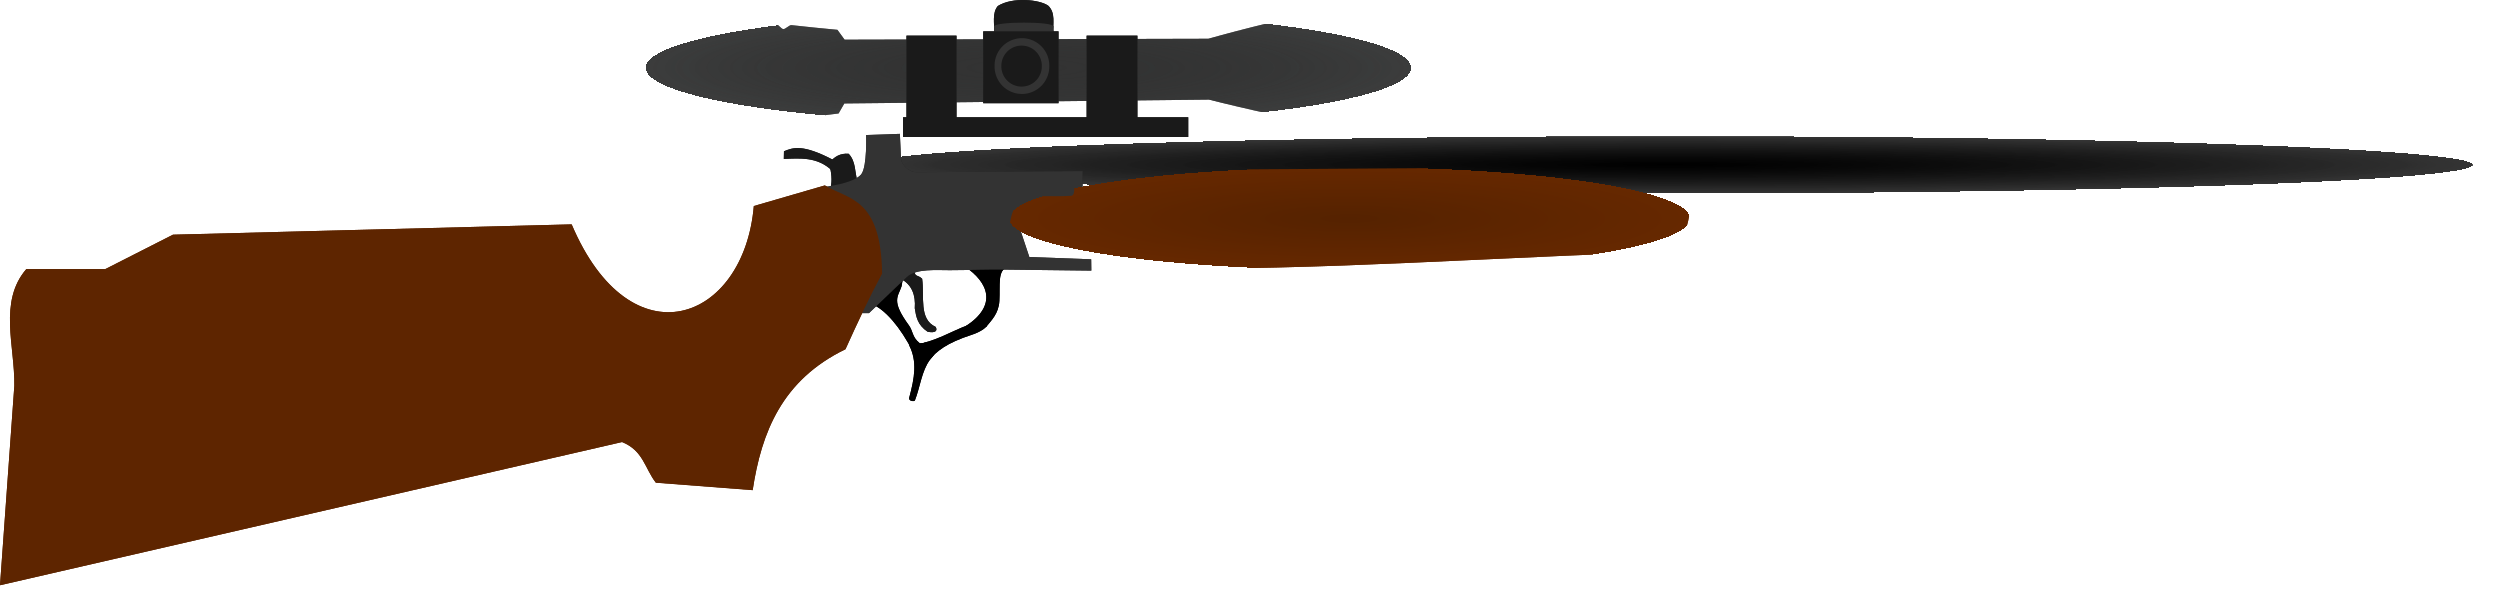 <?xml version="1.0" encoding="UTF-8" standalone="no"?>
<!-- Created with Inkscape (http://www.inkscape.org/) -->
<svg
   xmlns:dc="http://purl.org/dc/elements/1.1/"
   xmlns:cc="http://creativecommons.org/ns#"
   xmlns:rdf="http://www.w3.org/1999/02/22-rdf-syntax-ns#"
   xmlns:svg="http://www.w3.org/2000/svg"
   xmlns="http://www.w3.org/2000/svg"
   xmlns:xlink="http://www.w3.org/1999/xlink"
   xmlns:sodipodi="http://sodipodi.sourceforge.net/DTD/sodipodi-0.dtd"
   xmlns:inkscape="http://www.inkscape.org/namespaces/inkscape"
   width="551.1"
   height="131.01"
   id="svg2467"
   sodipodi:version="0.32"
   inkscape:version="0.46"
   version="1.0"
   sodipodi:docname="Hunting Rifle.svg"
   inkscape:output_extension="org.inkscape.output.svg.inkscape">
  <defs
     id="defs2469">
    <radialGradient
       inkscape:collect="always"
       xlink:href="#linearGradient3284"
       id="radialGradient2525"
       gradientUnits="userSpaceOnUse"
       gradientTransform="matrix(1,0,0,0.151,0,296.555)"
       cx="377.075"
       cy="349.1"
       fx="377.075"
       fy="349.1"
       r="75.038" />
    <radialGradient
       inkscape:collect="always"
       xlink:href="#linearGradient3274"
       id="radialGradient2523"
       gradientUnits="userSpaceOnUse"
       gradientTransform="matrix(1,0,0,3.5676034e-2,0,325.389)"
       cx="447.687"
       cy="337.427"
       fx="447.687"
       fy="337.427"
       r="176.966" />
    <radialGradient
       inkscape:collect="always"
       xlink:href="#linearGradient3325"
       id="radialGradient2521"
       gradientUnits="userSpaceOnUse"
       gradientTransform="matrix(1,0,0,0.147,0,269.584)"
       cx="306.253"
       cy="316.056"
       fx="306.253"
       fy="316.056"
       r="84.373" />
    <linearGradient
       id="linearGradient3284">
      <stop
         style="stop-color:#552200;stop-opacity:1;"
         offset="0"
         id="stop3286" />
      <stop
         id="stop3292"
         offset="1"
         style="stop-color:#662800;stop-opacity:1;" />
      <stop
         style="stop-color:#552200;stop-opacity:0;"
         offset="1"
         id="stop3288" />
    </linearGradient>
    <radialGradient
       inkscape:collect="always"
       xlink:href="#linearGradient3284"
       id="radialGradient2519"
       gradientUnits="userSpaceOnUse"
       gradientTransform="matrix(1,0,0,0.151,0,296.555)"
       cx="377.075"
       cy="349.1"
       fx="377.075"
       fy="349.1"
       r="75.038" />
    <linearGradient
       id="linearGradient3274">
      <stop
         style="stop-color:#000000;stop-opacity:1;"
         offset="0"
         id="stop3276" />
      <stop
         id="stop3282"
         offset="1"
         style="stop-color:#1a1a1a;stop-opacity:0.661;" />
      <stop
         style="stop-color:#1a1a1a;stop-opacity:0;"
         offset="1"
         id="stop3278" />
    </linearGradient>
    <radialGradient
       inkscape:collect="always"
       xlink:href="#linearGradient3274"
       id="radialGradient2517"
       gradientUnits="userSpaceOnUse"
       gradientTransform="matrix(1,0,0,3.5676034e-2,0,325.389)"
       cx="447.687"
       cy="337.427"
       fx="447.687"
       fy="337.427"
       r="176.966" />
    <linearGradient
       id="linearGradient3325">
      <stop
         style="stop-color:#333333;stop-opacity:1;"
         offset="0"
         id="stop3327" />
      <stop
         id="stop3333"
         offset="1"
         style="stop-color:#2e2f2f;stop-opacity:0.746;" />
      <stop
         style="stop-color:#333333;stop-opacity:0;"
         offset="1"
         id="stop3329" />
    </linearGradient>
    <radialGradient
       inkscape:collect="always"
       xlink:href="#linearGradient3325"
       id="radialGradient2515"
       gradientUnits="userSpaceOnUse"
       gradientTransform="matrix(1,0,0,0.147,0,269.584)"
       cx="306.253"
       cy="316.056"
       fx="306.253"
       fy="316.056"
       r="84.373" />
    <inkscape:perspective
       sodipodi:type="inkscape:persp3d"
       inkscape:vp_x="0 : 526.18109 : 1"
       inkscape:vp_y="0 : 1000 : 0"
       inkscape:vp_z="744.09448 : 526.18109 : 1"
       inkscape:persp3d-origin="372.04724 : 350.78739 : 1"
       id="perspective2475" />
  </defs>
  <sodipodi:namedview
     id="base"
     pagecolor="#ffffff"
     bordercolor="#666666"
     borderopacity="1.0"
     gridtolerance="10000"
     guidetolerance="10"
     objecttolerance="10"
     inkscape:pageopacity="0.0"
     inkscape:pageshadow="2"
     inkscape:zoom="0.35"
     inkscape:cx="379.01277"
     inkscape:cy="587.84786"
     inkscape:document-units="px"
     inkscape:current-layer="layer1"
     showgrid="false" />
  <g
     inkscape:label="Layer 1"
     inkscape:groupmode="layer"
     id="layer1"
     transform="translate(-225.305,-293.572)">
    <g
       style="display:inline"
       id="g2469"
       transform="translate(148.042,224.218)">
      <g
         inkscape:export-ydpi="200"
         inkscape:export-xdpi="200"
         inkscape:export-filename="C:\Users\natek.COUNTYOFLAKE\Desktop\Rifle.png"
         transform="translate(-2.286,-231.745)"
         id="g3232">
        <path
           style="fill:#1a1a1a;fill-opacity:1;stroke:none"
           d="M 278.234,362.617 L 281.138,360.786 C 281.185,362.213 281.925,361.637 282.831,362.559 C 283.366,366.555 282.059,371.462 285.81,373.161 C 286.273,374.003 285.768,374.571 284.042,374.234 C 281.771,372.729 281.505,370.89 281.201,369.057 C 281.426,366.101 280.534,363.89 278.234,362.617 z"
           id="rect3309"
           sodipodi:nodetypes="ccccccc" />
        <path
           style="fill:#000000;fill-opacity:1;fill-rule:nonzero;stroke:none"
           d="M 292.143,359.795 L 301.696,360.041 C 299.388,360.503 300.048,363.98 299.854,367.435 C 299.698,370.207 298.105,371.711 296.92,373.166 L 292.455,372.987 C 299.421,368.447 297.546,363.373 292.143,359.795 z"
           id="rect4859"
           sodipodi:nodetypes="ccsccc" />
        <path
           style="fill:#000000;fill-opacity:1;fill-rule:nonzero;stroke:none"
           d="M 281.205,377.094 C 285.828,376.369 289.31,374.097 292.879,372.786 L 297.132,372.842 C 296.917,373.401 295.477,374.341 293.859,374.865 C 288.068,376.739 285.987,378.576 284.42,380.443 L 281.205,377.094 z"
           id="rect4861"
           sodipodi:nodetypes="cccscc" />
        <path
           style="fill:#000000;fill-opacity:1;fill-rule:nonzero;stroke:none"
           d="M 279.955,377.184 L 285.536,378.969 C 285.343,379.601 284.891,379.942 284.534,380.421 C 282.71,382.868 282.385,386.471 281.228,389.371 C 281.112,389.66 279.768,389.551 279.978,388.768 C 281.141,384.431 281.799,380.793 279.955,377.184 z"
           id="rect4863"
           sodipodi:nodetypes="ccsssc" />
        <path
           style="fill:#000000;fill-opacity:1;fill-rule:nonzero;stroke:none"
           d="M 271.741,368.121 L 278.661,361.96 L 278.294,364.19 C 277.502,366.593 275.912,367.356 279.934,372.858 C 280.796,374.037 280.647,375.428 282.165,376.648 C 282.432,376.99 283.203,376.646 283.761,376.592 L 280.804,378.657 C 277.999,373.174 274.7,369.348 271.741,368.121 z"
           id="rect4865"
           sodipodi:nodetypes="ccsscccc" />
        <path
           style="fill:#1a1a1a;fill-opacity:1;stroke:none"
           d="M 299.51,302.419 C 302.777,300.361 308.759,301.006 310.622,302.355 C 312.3,303.976 311.608,306.306 311.758,308.385 L 298.689,308.385 C 298.815,306.34 298.175,304.009 299.51,302.419 z"
           id="rect3303"
           sodipodi:nodetypes="ccccc" />
        <rect
           style="fill:#1a1a1a;fill-opacity:1;stroke:none"
           id="rect3295"
           width="62.873"
           height="4.351"
           x="278.613"
           y="326.946" />
        <path
           style="fill:url(#radialGradient2515);fill-opacity:1"
           d="M 223.559,306.554 L 246.156,306.05 C 247.74,306.015 249.006,306.262 250.585,306.377 C 251.09,306.414 251.722,307.467 252.227,307.514 C 252.672,307.555 253.558,306.59 254.002,306.637 C 257.471,307.01 260.682,307.359 264.153,307.672 L 265.729,309.843 L 345.914,309.639 C 345.914,309.639 363.663,304.633 371.483,303.724 C 376.808,303.105 389.351,303.65 389.351,303.65 C 391.237,312.535 390.836,320.361 389.414,328.462 C 389.414,328.462 376.833,328.933 371.484,328.367 C 363.73,327.546 346.041,323.057 346.041,323.057 L 265.67,323.905 L 264.408,326.112 C 260.935,326.502 257.475,327.123 254.006,327.569 C 253.557,327.627 253.172,326.356 252.724,326.406 C 252.31,326.454 251.832,327.823 251.417,327.863 C 249.817,328.017 248.213,328.113 246.604,328.111 L 223.623,328.083 C 221.94,321.46 220.762,314.67 223.559,306.554 z"
           id="rect2496"
           sodipodi:nodetypes="csssscccsccscccsssscc" />
        <rect
           style="fill:#1a1a1a;fill-opacity:1;stroke:none"
           id="rect3297"
           width="11.033"
           height="22.073"
           x="279.37"
           y="308.953" />
        <rect
           style="fill:#1a1a1a;fill-opacity:1;stroke:none"
           id="rect3299"
           width="11.201"
           height="21.962"
           x="319.082"
           y="308.953" />
        <path
           style="fill:#1a1a1a;fill-opacity:1;stroke:none"
           d="M 262.308,337.095 C 263.409,335.613 264.817,334.838 266.633,334.996 C 268.273,336.759 267.94,339.054 268.574,341.089 L 262.64,342.462 C 263.051,340.886 262.82,339.048 262.308,337.095 z"
           id="rect3305"
           sodipodi:nodetypes="ccccc" />
        <path
           style="fill:url(#radialGradient2517);fill-opacity:1"
           d="M 270.721,331.113 L 622.759,331.113 C 625.112,334.695 625.452,338.813 622.759,343.74 L 270.721,343.74 L 270.721,331.113 z"
           id="rect2494"
           sodipodi:nodetypes="ccccc" />
        <path
           style="fill:#333333;fill-opacity:1;fill-rule:evenodd;stroke:none;stroke-width:1px;stroke-linecap:butt;stroke-linejoin:miter;stroke-opacity:1"
           d="M 270.468,330.861 L 277.918,330.608 L 278.171,336.038 C 278.241,337.557 280.06,339.079 281.58,339.068 L 318.198,338.816 L 318.198,345.508 L 306.076,346.644 L 304.435,351.695 L 306.455,357.756 L 320.092,358.261 L 320.124,360.755 L 301.657,360.534 C 296.909,360.477 294.768,360.631 288.904,360.66 C 286.122,360.674 281.446,360.255 279.433,362.175 L 271.1,370.13 L 265.165,370.13 L 271.1,359.776 L 269.079,350.811 L 262.513,345.382 C 262.513,345.382 256.831,343.488 257.463,343.235 C 258.094,342.983 264.534,341.72 264.534,341.72 C 264.534,341.72 268.409,340.929 269.458,339.447 C 270.731,337.65 270.468,330.861 270.468,330.861 z"
           id="path2501"
           sodipodi:nodetypes="ccsscccccccssscccccscsc" />
        <path
           style="fill:url(#radialGradient2519);fill-opacity:1"
           d="M 317.188,338.689 L 447.876,337.806 C 451.798,337.779 453.042,345.396 451.422,350.815 C 450.353,354.393 447.679,356.513 444.972,356.62 C 386.381,358.921 365.466,361.138 306.581,360.155 C 301.099,360.064 300.75,347.853 304.603,345.279 C 306.764,343.835 311.067,344.595 315.68,344.26 C 317.293,344.143 315.264,338.702 317.188,338.689 z"
           id="rect2498"
           sodipodi:nodetypes="csssssss" />
        <path
           sodipodi:nodetypes="cccss"
           id="path3323"
           d="M 311.749,306.937 C 311.715,307.424 311.724,307.912 311.758,308.385 L 298.689,308.385 C 298.718,307.914 298.702,307.428 298.688,306.939 C 298.655,305.814 311.83,305.785 311.749,306.937 z"
           style="fill:#333333;fill-opacity:1;stroke:none" />
        <rect
           style="fill:#1a1a1a;fill-opacity:1;stroke:none"
           id="rect3301"
           width="16.604"
           height="15.847"
           x="296.29"
           y="308.006" />
        <path
           style="fill:#1a1a1a;fill-opacity:1;stroke:none"
           d="M 252.365,334.444 C 254.397,333.617 256.464,332.822 263.224,336.353 L 262.892,338.642 C 259.688,335.642 255.905,335.988 252.333,336.132 L 252.365,334.444 z"
           id="rect3307"
           sodipodi:nodetypes="ccccc" />
        <path
           sodipodi:type="arc"
           style="fill:#1a1a1a;fill-opacity:1;stroke:none"
           id="path3315"
           sodipodi:cx="304.92401"
           sodipodi:cy="314.72986"
           sodipodi:rx="6.0451317"
           sodipodi:ry="4.0090427"
           d="M 310.969,314.73 A 6.045,4.009 0 1 1 298.879,314.73 A 6.045,4.009 0 1 1 310.969,314.73 z" />
        <path
           sodipodi:type="arc"
           style="fill:#333333;fill-opacity:1;stroke:none"
           id="path3321"
           sodipodi:cx="304.37158"
           sodipodi:cy="314.00381"
           sodipodi:rx="2.588516"
           sodipodi:ry="2.588516"
           d="M 306.96,314.004 A 2.589,2.589 0 1 1 301.783,314.004 A 2.589,2.589 0 1 1 306.96,314.004 z"
           transform="matrix(2.328,0,0,2.328,-403.753,-415.339)" />
        <path
           sodipodi:type="arc"
           style="fill:#1a1a1a;fill-opacity:1;stroke:none"
           id="path3317"
           sodipodi:cx="305.23969"
           sodipodi:cy="315.81891"
           sodipodi:rx="6.7396116"
           sodipodi:ry="6.7396116"
           d="M 311.979,315.819 A 6.74,6.74 0 1 1 298.5,315.819 A 6.74,6.74 0 1 1 311.979,315.819 z"
           transform="matrix(0.662,0,0,0.662,102.681,106.599)" />
        <path
           style="fill:#5e2500;fill-opacity:1;fill-rule:evenodd;stroke:none;stroke-width:1px;stroke-linecap:butt;stroke-linejoin:miter;stroke-opacity:1"
           d="M 245.72,346.518 C 243.524,372.124 218.569,381.22 205.566,350.559 L 117.683,352.832 L 102.783,360.408 L 85.358,360.408 C 79.146,367.588 82.859,377.471 82.706,386.167 L 79.55,430.108 L 216.678,398.541 C 221.381,400.447 221.659,404.323 224.128,407.506 L 245.467,409.148 C 247.412,396.357 251.949,384.862 265.923,378.085 C 268.616,372.115 271.31,366.384 274.004,361.418 C 273.758,344.676 266.653,345.122 261.377,341.972 L 245.72,346.518 z"
           id="path2420"
           sodipodi:nodetypes="cccccccccccccc" />
      </g>
      <g
         id="g2425"
         transform="translate(-2.286,-231.745)"
         inkscape:export-filename="C:\Users\natek.COUNTYOFLAKE\Desktop\Rifle.png"
         inkscape:export-xdpi="200"
         inkscape:export-ydpi="200">
        <path
           sodipodi:nodetypes="ccccccc"
           id="path2427"
           d="M 278.234,362.617 L 281.138,360.786 C 281.185,362.213 281.925,361.637 282.831,362.559 C 283.366,366.555 282.059,371.462 285.81,373.161 C 286.273,374.003 285.768,374.571 284.042,374.234 C 281.771,372.729 281.505,370.89 281.201,369.057 C 281.426,366.101 280.534,363.89 278.234,362.617 z"
           style="fill:#1a1a1a;fill-opacity:1;stroke:none" />
        <path
           sodipodi:nodetypes="ccsccc"
           id="path2429"
           d="M 292.143,359.795 L 301.696,360.041 C 299.388,360.503 300.048,363.98 299.854,367.435 C 299.698,370.207 298.105,371.711 296.92,373.166 L 292.455,372.987 C 299.421,368.447 297.546,363.373 292.143,359.795 z"
           style="fill:#000000;fill-opacity:1;fill-rule:nonzero;stroke:none" />
        <path
           sodipodi:nodetypes="cccscc"
           id="path2431"
           d="M 281.205,377.094 C 285.828,376.369 289.31,374.097 292.879,372.786 L 297.132,372.842 C 296.917,373.401 295.477,374.341 293.859,374.865 C 288.068,376.739 285.987,378.576 284.42,380.443 L 281.205,377.094 z"
           style="fill:#000000;fill-opacity:1;fill-rule:nonzero;stroke:none" />
        <path
           sodipodi:nodetypes="ccsssc"
           id="path2433"
           d="M 279.955,377.184 L 285.536,378.969 C 285.343,379.601 284.891,379.942 284.534,380.421 C 282.71,382.868 282.385,386.471 281.228,389.371 C 281.112,389.66 279.768,389.551 279.978,388.768 C 281.141,384.431 281.799,380.793 279.955,377.184 z"
           style="fill:#000000;fill-opacity:1;fill-rule:nonzero;stroke:none" />
        <path
           sodipodi:nodetypes="ccsscccc"
           id="path2435"
           d="M 271.741,368.121 L 278.661,361.96 L 278.294,364.19 C 277.502,366.593 275.912,367.356 279.934,372.858 C 280.796,374.037 280.647,375.428 282.165,376.648 C 282.432,376.99 283.203,376.646 283.761,376.592 L 280.804,378.657 C 277.999,373.174 274.7,369.348 271.741,368.121 z"
           style="fill:#000000;fill-opacity:1;fill-rule:nonzero;stroke:none" />
        <path
           sodipodi:nodetypes="ccccc"
           id="path2437"
           d="M 299.51,302.419 C 302.777,300.361 308.759,301.006 310.622,302.355 C 312.3,303.976 311.608,306.306 311.758,308.385 L 298.689,308.385 C 298.815,306.34 298.175,304.009 299.51,302.419 z"
           style="fill:#1a1a1a;fill-opacity:1;stroke:none" />
        <rect
           y="326.946"
           x="278.613"
           height="4.351"
           width="62.873"
           id="rect2439"
           style="fill:#1a1a1a;fill-opacity:1;stroke:none" />
        <path
           sodipodi:nodetypes="csssscccsccscccsssscc"
           id="path2441"
           d="M 223.559,306.554 L 246.156,306.05 C 247.74,306.015 249.006,306.262 250.585,306.377 C 251.09,306.414 251.722,307.467 252.227,307.514 C 252.672,307.555 253.558,306.59 254.002,306.637 C 257.471,307.01 260.682,307.359 264.153,307.672 L 265.729,309.843 L 345.914,309.639 C 345.914,309.639 363.663,304.633 371.483,303.724 C 376.808,303.105 389.351,303.65 389.351,303.65 C 391.237,312.535 390.836,320.361 389.414,328.462 C 389.414,328.462 376.833,328.933 371.484,328.367 C 363.73,327.546 346.041,323.057 346.041,323.057 L 265.67,323.905 L 264.408,326.112 C 260.935,326.502 257.475,327.123 254.006,327.569 C 253.557,327.627 253.172,326.356 252.724,326.406 C 252.31,326.454 251.832,327.823 251.417,327.863 C 249.817,328.017 248.213,328.113 246.604,328.111 L 223.623,328.083 C 221.94,321.46 220.762,314.67 223.559,306.554 z"
           style="fill:url(#radialGradient2521);fill-opacity:1" />
        <rect
           y="308.953"
           x="279.37"
           height="22.073"
           width="11.033"
           id="rect2443"
           style="fill:#1a1a1a;fill-opacity:1;stroke:none" />
        <rect
           y="308.953"
           x="319.082"
           height="21.962"
           width="11.201"
           id="rect2445"
           style="fill:#1a1a1a;fill-opacity:1;stroke:none" />
        <path
           sodipodi:nodetypes="ccccc"
           id="path2447"
           d="M 262.308,337.095 C 263.409,335.613 264.817,334.838 266.633,334.996 C 268.273,336.759 267.94,339.054 268.574,341.089 L 262.64,342.462 C 263.051,340.886 262.82,339.048 262.308,337.095 z"
           style="fill:#1a1a1a;fill-opacity:1;stroke:none" />
        <path
           sodipodi:nodetypes="ccccc"
           id="path2449"
           d="M 270.721,331.113 L 622.759,331.113 C 625.112,334.695 625.452,338.813 622.759,343.74 L 270.721,343.74 L 270.721,331.113 z"
           style="fill:url(#radialGradient2523);fill-opacity:1" />
        <path
           sodipodi:nodetypes="ccsscccccccssscccccscsc"
           id="path2451"
           d="M 270.468,330.861 L 277.918,330.608 L 278.171,336.038 C 278.241,337.557 280.06,339.079 281.58,339.068 L 318.198,338.816 L 318.198,345.508 L 306.076,346.644 L 304.435,351.695 L 306.455,357.756 L 320.092,358.261 L 320.124,360.755 L 301.657,360.534 C 296.909,360.477 294.768,360.631 288.904,360.66 C 286.122,360.674 281.446,360.255 279.433,362.175 L 271.1,370.13 L 265.165,370.13 L 271.1,359.776 L 269.079,350.811 L 262.513,345.382 C 262.513,345.382 256.831,343.488 257.463,343.235 C 258.094,342.983 264.534,341.72 264.534,341.72 C 264.534,341.72 268.409,340.929 269.458,339.447 C 270.731,337.65 270.468,330.861 270.468,330.861 z"
           style="fill:#333333;fill-opacity:1;fill-rule:evenodd;stroke:none;stroke-width:1px;stroke-linecap:butt;stroke-linejoin:miter;stroke-opacity:1" />
        <path
           sodipodi:nodetypes="csssssss"
           id="path2453"
           d="M 317.188,338.689 L 447.876,337.806 C 451.798,337.779 453.042,345.396 451.422,350.815 C 450.353,354.393 447.679,356.513 444.972,356.62 C 386.381,358.921 365.466,361.138 306.581,360.155 C 301.099,360.064 300.75,347.853 304.603,345.279 C 306.764,343.835 311.067,344.595 315.68,344.26 C 317.293,344.143 315.264,338.702 317.188,338.689 z"
           style="fill:url(#radialGradient2525);fill-opacity:1" />
        <path
           style="fill:#333333;fill-opacity:1;stroke:none"
           d="M 311.749,306.937 C 311.715,307.424 311.724,307.912 311.758,308.385 L 298.689,308.385 C 298.718,307.914 298.702,307.428 298.688,306.939 C 298.655,305.814 311.83,305.785 311.749,306.937 z"
           id="path2455"
           sodipodi:nodetypes="cccss" />
        <rect
           y="308.006"
           x="296.29"
           height="15.847"
           width="16.604"
           id="rect2457"
           style="fill:#1a1a1a;fill-opacity:1;stroke:none" />
        <path
           sodipodi:nodetypes="ccccc"
           id="path2459"
           d="M 252.365,334.444 C 254.397,333.617 256.464,332.822 263.224,336.353 L 262.892,338.642 C 259.688,335.642 255.905,335.988 252.333,336.132 L 252.365,334.444 z"
           style="fill:#1a1a1a;fill-opacity:1;stroke:none" />
        <path
           d="M 310.969,314.73 A 6.045,4.009 0 1 1 298.879,314.73 A 6.045,4.009 0 1 1 310.969,314.73 z"
           sodipodi:ry="4.0090427"
           sodipodi:rx="6.0451317"
           sodipodi:cy="314.72986"
           sodipodi:cx="304.92401"
           id="path2461"
           style="fill:#1a1a1a;fill-opacity:1;stroke:none"
           sodipodi:type="arc" />
        <path
           transform="matrix(2.328,0,0,2.328,-403.753,-415.339)"
           d="M 306.96,314.004 A 2.589,2.589 0 1 1 301.783,314.004 A 2.589,2.589 0 1 1 306.96,314.004 z"
           sodipodi:ry="2.588516"
           sodipodi:rx="2.588516"
           sodipodi:cy="314.00381"
           sodipodi:cx="304.37158"
           id="path2463"
           style="fill:#333333;fill-opacity:1;stroke:none"
           sodipodi:type="arc" />
        <path
           transform="matrix(0.662,0,0,0.662,102.681,106.599)"
           d="M 311.979,315.819 A 6.74,6.74 0 1 1 298.5,315.819 A 6.74,6.74 0 1 1 311.979,315.819 z"
           sodipodi:ry="6.7396116"
           sodipodi:rx="6.7396116"
           sodipodi:cy="315.81891"
           sodipodi:cx="305.23969"
           id="path2465"
           style="fill:#1a1a1a;fill-opacity:1;stroke:none"
           sodipodi:type="arc" />
        <path
           sodipodi:nodetypes="cccccccccccccc"
           id="path2467"
           d="M 245.72,346.518 C 243.524,372.124 218.569,381.22 205.566,350.559 L 117.683,352.832 L 102.783,360.408 L 85.358,360.408 C 79.146,367.588 82.859,377.471 82.706,386.167 L 79.55,430.108 L 216.678,398.541 C 221.381,400.447 221.659,404.323 224.128,407.506 L 245.467,409.148 C 247.412,396.357 251.949,384.862 265.923,378.085 C 268.616,372.115 271.31,366.384 274.004,361.418 C 273.758,344.676 266.653,345.122 261.377,341.972 L 245.72,346.518 z"
           style="fill:#5e2500;fill-opacity:1;fill-rule:evenodd;stroke:none;stroke-width:1px;stroke-linecap:butt;stroke-linejoin:miter;stroke-opacity:1" />
      </g>
    </g>
  </g>
</svg>
